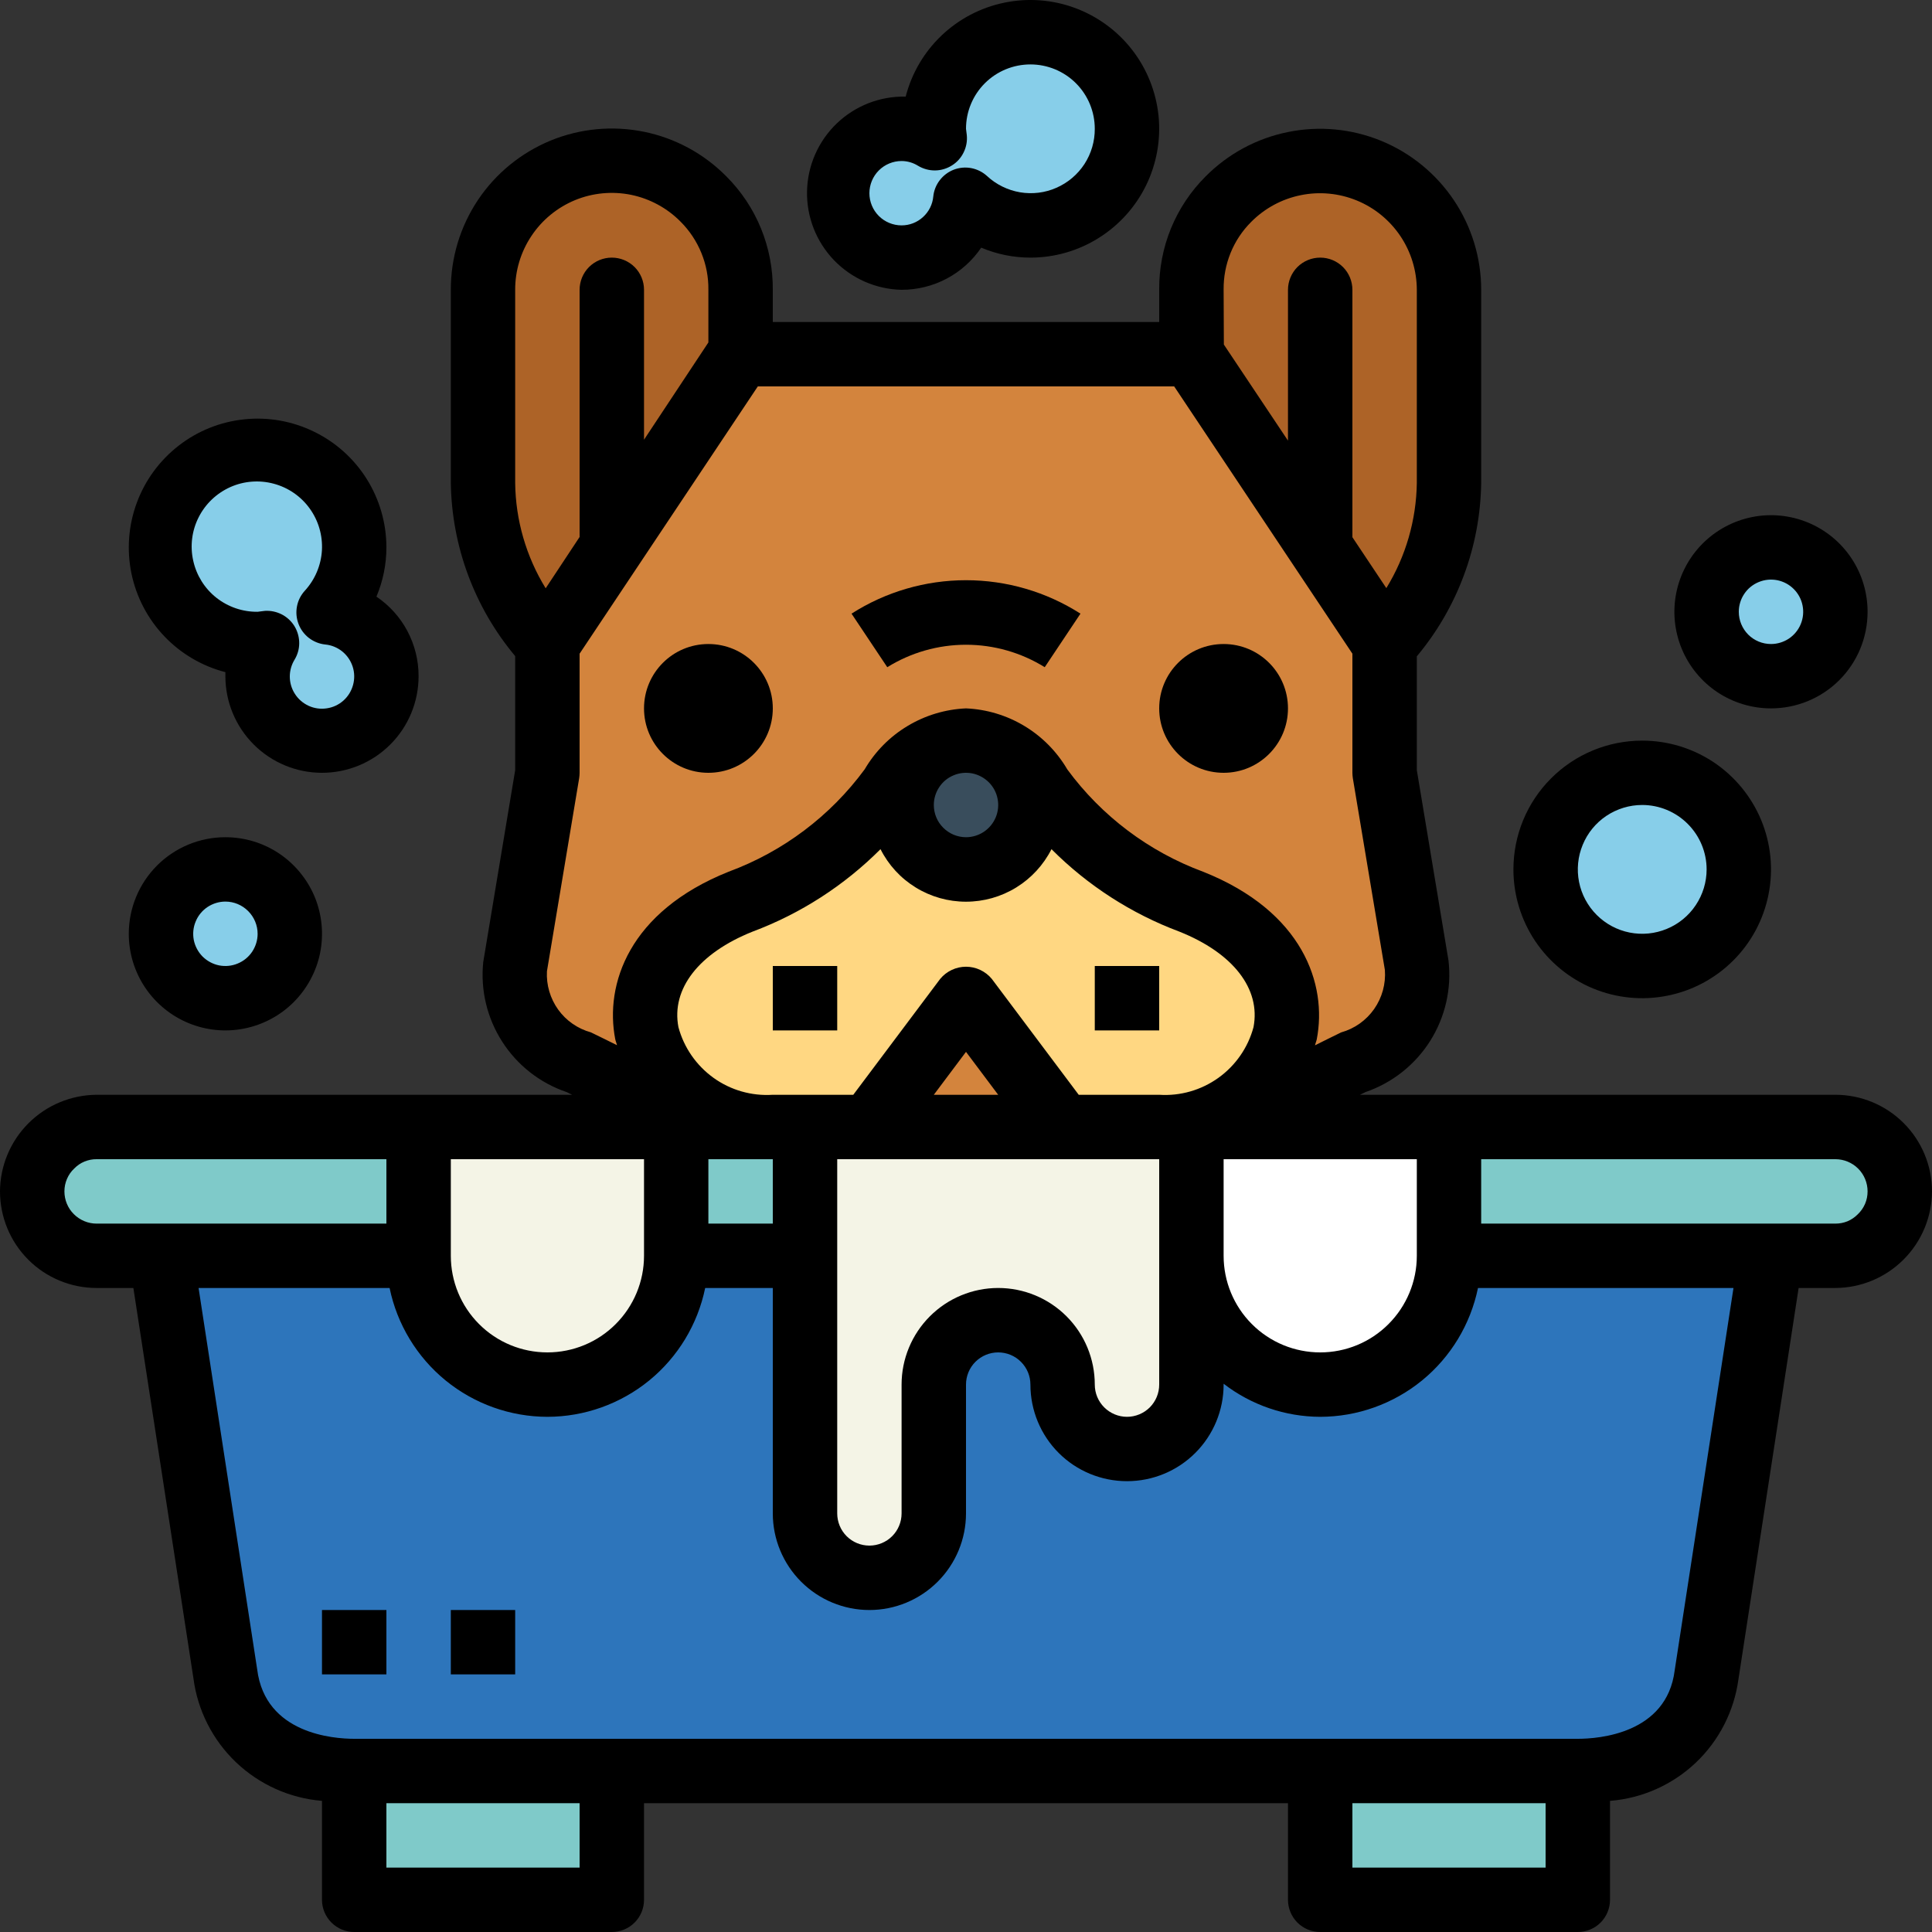 <?xml version="1.0" encoding="UTF-8"?> <svg xmlns="http://www.w3.org/2000/svg" width="32" height="32" viewBox="0 0 32 32" fill="none"><rect x="0" y="0" width="32" height="32" fill="#333333" stroke="none"/><path d="M12.267 5.867V4.8C12.267 4.519 12.212 4.24 12.104 3.98C11.997 3.72 11.839 3.484 11.64 3.285C11.441 3.087 11.205 2.929 10.945 2.821C10.685 2.714 10.407 2.659 10.125 2.659C9.56 2.663 9.019 2.89 8.621 3.291C8.222 3.692 7.999 4.235 8 4.8V8C8.021 8.989 8.4 9.936 9.067 10.667L12.267 5.867Z" fill="#AD6327"></path><path d="M19.738 5.867L19.733 4.8C19.732 4.52 19.787 4.242 19.894 3.982C20 3.723 20.157 3.487 20.356 3.289C20.554 3.091 20.79 2.934 21.049 2.827C21.308 2.72 21.586 2.666 21.867 2.667H21.869C22.434 2.669 22.975 2.894 23.375 3.294C23.774 3.694 23.999 4.235 24 4.8V8C23.98 8.988 23.603 9.935 22.938 10.667L19.738 5.867Z" fill="#AD6327"></path><path d="M22.933 10.667L19.733 5.867H12.244L9.067 10.667V12.8L8.533 16C8.499 16.349 8.586 16.699 8.781 16.991C8.975 17.282 9.265 17.498 9.6 17.6L11.733 18.667H20.267L22.4 17.6C22.735 17.498 23.025 17.282 23.219 16.991C23.414 16.699 23.501 16.349 23.467 16L22.933 12.8V10.667Z" fill="#D3843D"></path><path d="M19.733 14.933C17.067 13.867 17.32 12.267 16 12.267C14.68 12.267 14.933 13.867 12.267 14.933C9.6 16 10.667 18.667 12.8 18.667H14.4L16 16.533L17.6 18.667H19.2C21.333 18.667 22.4 16 19.733 14.933Z" fill="#FFD782"></path><path d="M16 14.4C16.589 14.4 17.067 13.922 17.067 13.333C17.067 12.744 16.589 12.267 16 12.267C15.411 12.267 14.933 12.744 14.933 13.333C14.933 13.922 15.411 14.4 16 14.4Z" fill="#394D5C"></path><path d="M5.867 29.333H10.133V31.467H5.867V29.333Z" fill="#7FCAC9"></path><path d="M21.867 29.333H26.133V31.467H21.867V29.333Z" fill="#7FCAC9"></path><path d="M26.133 29.333H5.867C4.791 29.333 3.867 28.8 3.733 27.733L2.667 20.8H29.333L28.267 27.733C28.133 28.8 27.209 29.333 26.133 29.333Z" fill="#2D75BB"></path><path d="M30.4 18.667H1.6C1.011 18.667 0.533 19.144 0.533 19.733C0.533 20.322 1.011 20.8 1.6 20.8H30.4C30.989 20.8 31.467 20.322 31.467 19.733C31.467 19.144 30.989 18.667 30.4 18.667Z" fill="#7FCAC9"></path><path d="M6.933 18.667H11.2V20.8C11.2 21.366 10.975 21.908 10.575 22.308C10.175 22.709 9.632 22.933 9.067 22.933C8.501 22.933 7.958 22.709 7.558 22.308C7.158 21.908 6.933 21.366 6.933 20.8V18.667Z" fill="#F4F4E6"></path><path d="M19.733 18.667H24V20.8C24 21.366 23.775 21.908 23.375 22.308C22.975 22.709 22.433 22.933 21.867 22.933C21.301 22.933 20.758 22.709 20.358 22.308C19.958 21.908 19.733 21.366 19.733 20.8V18.667Z" fill="white"></path><path d="M19.733 18.667V22.933C19.733 23.216 19.621 23.488 19.421 23.688C19.221 23.888 18.95 24 18.667 24C18.384 24 18.113 23.888 17.912 23.688C17.712 23.488 17.6 23.216 17.6 22.933C17.6 22.65 17.488 22.379 17.288 22.179C17.088 21.979 16.816 21.867 16.533 21.867C16.25 21.867 15.979 21.979 15.779 22.179C15.579 22.379 15.467 22.65 15.467 22.933V25.067C15.467 25.349 15.354 25.621 15.154 25.821C14.954 26.021 14.683 26.133 14.4 26.133C14.117 26.133 13.846 26.021 13.646 25.821C13.446 25.621 13.333 25.349 13.333 25.067V18.667H19.733Z" fill="#F4F4E6"></path><path d="M17.067 0.533C16.642 0.533 16.235 0.702 15.935 1.002C15.635 1.302 15.467 1.709 15.467 2.133C15.469 2.186 15.475 2.238 15.483 2.29C15.285 2.169 15.054 2.116 14.823 2.139C14.593 2.161 14.377 2.258 14.206 2.415C14.036 2.571 13.921 2.779 13.879 3.006C13.836 3.233 13.869 3.469 13.973 3.676C14.075 3.883 14.243 4.051 14.45 4.154C14.657 4.258 14.892 4.291 15.119 4.25C15.347 4.208 15.555 4.094 15.712 3.923C15.868 3.753 15.966 3.537 15.989 3.307C16.18 3.484 16.412 3.612 16.664 3.679C16.916 3.747 17.181 3.751 17.436 3.693C17.69 3.634 17.926 3.514 18.123 3.343C18.321 3.173 18.473 2.956 18.568 2.713C18.662 2.47 18.696 2.207 18.666 1.948C18.636 1.689 18.542 1.441 18.394 1.226C18.246 1.011 18.048 0.835 17.816 0.715C17.585 0.594 17.328 0.532 17.067 0.533Z" fill="#87CEE9"></path><path d="M2.667 9.067C2.667 9.491 2.835 9.898 3.135 10.198C3.435 10.498 3.842 10.667 4.267 10.667C4.319 10.664 4.371 10.659 4.423 10.651C4.303 10.848 4.25 11.079 4.272 11.31C4.295 11.54 4.391 11.756 4.548 11.927C4.704 12.097 4.911 12.212 5.139 12.254C5.366 12.297 5.601 12.264 5.808 12.161C6.015 12.058 6.183 11.891 6.287 11.684C6.391 11.477 6.425 11.243 6.383 11.015C6.342 10.788 6.228 10.58 6.058 10.423C5.888 10.266 5.672 10.168 5.442 10.145C5.619 9.953 5.746 9.721 5.813 9.469C5.88 9.217 5.884 8.952 5.825 8.698C5.767 8.444 5.647 8.209 5.476 8.011C5.305 7.814 5.089 7.662 4.846 7.568C4.603 7.473 4.34 7.44 4.081 7.47C3.822 7.5 3.575 7.593 3.36 7.741C3.145 7.889 2.97 8.087 2.849 8.318C2.728 8.549 2.665 8.806 2.667 9.067Z" fill="#87CEE9"></path><path d="M3.733 16.533C4.322 16.533 4.8 16.056 4.8 15.467C4.8 14.878 4.322 14.4 3.733 14.4C3.144 14.4 2.667 14.878 2.667 15.467C2.667 16.056 3.144 16.533 3.733 16.533Z" fill="#87CEE9"></path><path d="M27.2 16C28.084 16 28.8 15.284 28.8 14.4C28.8 13.516 28.084 12.8 27.2 12.8C26.316 12.8 25.6 13.516 25.6 14.4C25.6 15.284 26.316 16 27.2 16Z" fill="#87CEE9"></path><path d="M29.333 11.2C29.922 11.2 30.4 10.722 30.4 10.133C30.4 9.544 29.922 9.067 29.333 9.067C28.744 9.067 28.267 9.544 28.267 10.133C28.267 10.722 28.744 11.2 29.333 11.2Z" fill="#87CEE9"></path><path d="M20.267 12.8C20.856 12.8 21.333 12.322 21.333 11.733C21.333 11.144 20.856 10.667 20.267 10.667C19.678 10.667 19.2 11.144 19.2 11.733C19.2 12.322 19.678 12.8 20.267 12.8Z" fill="black"></path><path d="M11.733 12.8C12.322 12.8 12.8 12.322 12.8 11.733C12.8 11.144 12.322 10.667 11.733 10.667C11.144 10.667 10.667 11.144 10.667 11.733C10.667 12.322 11.144 12.8 11.733 12.8Z" fill="black"></path><path d="M17.304 11.051L17.896 10.164C17.33 9.802 16.672 9.61 16 9.61C15.328 9.61 14.67 9.802 14.104 10.164L14.696 11.051C15.087 10.808 15.539 10.679 16 10.679C16.461 10.679 16.913 10.808 17.304 11.051Z" fill="black"></path><path d="M12.8 16H13.867V17.067H12.8V16Z" fill="black"></path><path d="M18.133 16H19.2V17.067H18.133V16Z" fill="black"></path><path d="M1.6 21.333H2.209L3.204 27.799C3.273 28.33 3.523 28.821 3.91 29.19C4.298 29.559 4.8 29.784 5.333 29.828V31.467C5.333 31.608 5.39 31.744 5.49 31.844C5.59 31.944 5.725 32 5.867 32H10.133C10.275 32 10.41 31.944 10.511 31.844C10.611 31.744 10.667 31.608 10.667 31.467V29.867H21.333V31.467C21.333 31.608 21.39 31.744 21.489 31.844C21.59 31.944 21.725 32 21.867 32H26.133C26.275 32 26.41 31.944 26.511 31.844C26.61 31.744 26.667 31.608 26.667 31.467V29.828C27.198 29.786 27.699 29.563 28.086 29.197C28.473 28.83 28.722 28.343 28.794 27.814L29.791 21.333H30.4C30.824 21.331 31.229 21.162 31.529 20.862C31.828 20.563 31.998 20.157 32 19.733C32 19.309 31.831 18.902 31.531 18.602C31.231 18.302 30.824 18.133 30.4 18.133H22.526L22.615 18.089C23.058 17.937 23.436 17.639 23.687 17.243C23.937 16.847 24.045 16.378 23.992 15.912L23.467 12.756V10.871C24.141 10.065 24.518 9.051 24.533 8V4.8C24.533 4.271 24.375 3.754 24.08 3.315C23.785 2.876 23.367 2.534 22.878 2.333C22.388 2.132 21.85 2.081 21.332 2.187C20.813 2.292 20.338 2.549 19.966 2.925C19.72 3.171 19.526 3.463 19.394 3.785C19.263 4.107 19.197 4.452 19.2 4.8V5.333H12.8V4.805C12.803 4.455 12.737 4.109 12.605 3.785C12.473 3.462 12.278 3.168 12.03 2.921C11.659 2.545 11.183 2.287 10.664 2.182C10.146 2.077 9.607 2.128 9.118 2.329C8.629 2.531 8.21 2.873 7.916 3.313C7.622 3.753 7.466 4.271 7.467 4.8V8C7.483 9.05 7.859 10.062 8.533 10.867V12.756L8.004 15.934C7.956 16.397 8.067 16.862 8.318 17.253C8.569 17.645 8.946 17.94 9.387 18.089L9.476 18.133H1.6C1.176 18.136 0.771 18.305 0.471 18.605C0.172 18.904 0.002 19.31 0 19.733C0 20.158 0.169 20.565 0.469 20.865C0.769 21.165 1.176 21.333 1.6 21.333ZM9.6 30.933H6.4V29.867H9.6V30.933ZM25.6 30.933H22.4V29.867H25.6V30.933ZM24.533 19.2H30.4C30.541 19.2 30.677 19.256 30.777 19.356C30.877 19.456 30.933 19.592 30.933 19.733C30.933 19.805 30.919 19.875 30.891 19.94C30.863 20.005 30.822 20.064 30.77 20.113C30.722 20.162 30.664 20.201 30.601 20.228C30.537 20.254 30.469 20.267 30.4 20.267H24.533V19.2ZM23.467 19.2V20.8C23.467 21.224 23.298 21.631 22.998 21.931C22.698 22.232 22.291 22.4 21.867 22.4C21.442 22.4 21.035 22.232 20.735 21.931C20.435 21.631 20.267 21.224 20.267 20.8V19.2H23.467ZM19.2 19.2V22.933C19.2 23.075 19.144 23.21 19.044 23.311C18.944 23.41 18.808 23.467 18.667 23.467C18.525 23.467 18.39 23.41 18.29 23.311C18.189 23.21 18.133 23.075 18.133 22.933C18.133 22.509 17.965 22.102 17.665 21.802C17.365 21.502 16.958 21.333 16.533 21.333C16.109 21.333 15.702 21.502 15.402 21.802C15.102 22.102 14.933 22.509 14.933 22.933V25.067C14.933 25.208 14.877 25.344 14.777 25.444C14.677 25.544 14.541 25.6 14.4 25.6C14.259 25.6 14.123 25.544 14.023 25.444C13.923 25.344 13.867 25.208 13.867 25.067V19.2H19.2ZM15.467 18.133L16 17.422L16.533 18.133H15.467ZM17.867 18.133L16.427 16.213C16.375 16.15 16.31 16.1 16.236 16.065C16.162 16.03 16.082 16.012 16 16.012C15.918 16.012 15.838 16.03 15.764 16.065C15.69 16.1 15.625 16.15 15.573 16.213L14.133 18.133H12.8C12.45 18.156 12.103 18.057 11.819 17.853C11.534 17.648 11.328 17.352 11.237 17.013C11.115 16.379 11.574 15.787 12.464 15.431C13.26 15.133 13.983 14.667 14.584 14.065C14.716 14.327 14.918 14.547 15.168 14.7C15.418 14.854 15.706 14.935 15.999 14.935C16.293 14.935 16.581 14.854 16.831 14.7C17.08 14.547 17.283 14.327 17.416 14.065C18.016 14.667 18.739 15.133 19.535 15.431C20.426 15.787 20.884 16.379 20.762 17.013C20.671 17.352 20.465 17.648 20.181 17.852C19.896 18.056 19.55 18.156 19.2 18.133H17.867ZM12.8 19.2V20.267H11.733V19.2H12.8ZM15.467 13.333C15.467 13.228 15.498 13.125 15.557 13.037C15.615 12.949 15.698 12.881 15.796 12.841C15.893 12.8 16.001 12.79 16.104 12.81C16.207 12.831 16.302 12.882 16.377 12.956C16.452 13.031 16.503 13.126 16.523 13.229C16.544 13.333 16.533 13.44 16.493 13.537C16.452 13.635 16.384 13.718 16.296 13.777C16.209 13.835 16.105 13.867 16 13.867C15.859 13.867 15.723 13.81 15.623 13.71C15.523 13.611 15.467 13.475 15.467 13.333ZM20.723 3.676C20.947 3.45 21.232 3.296 21.543 3.233C21.854 3.169 22.177 3.2 22.471 3.32C22.765 3.44 23.016 3.645 23.194 3.909C23.371 4.172 23.466 4.483 23.467 4.8V8C23.458 8.615 23.284 9.217 22.962 9.741L22.4 8.898V4.8C22.4 4.659 22.344 4.523 22.244 4.423C22.144 4.323 22.008 4.267 21.867 4.267C21.725 4.267 21.59 4.323 21.489 4.423C21.39 4.523 21.333 4.659 21.333 4.8V7.298L20.271 5.707L20.267 4.795C20.265 4.588 20.304 4.382 20.382 4.19C20.46 3.997 20.576 3.823 20.723 3.676ZM8.533 8V4.8C8.532 4.482 8.626 4.171 8.803 3.907C8.979 3.642 9.23 3.437 9.524 3.315C9.818 3.194 10.142 3.164 10.453 3.227C10.764 3.291 11.05 3.446 11.273 3.672C11.421 3.82 11.538 3.996 11.617 4.19C11.696 4.383 11.736 4.591 11.733 4.8V5.672L10.667 7.283V4.8C10.667 4.659 10.611 4.523 10.511 4.423C10.41 4.323 10.275 4.267 10.133 4.267C9.992 4.267 9.856 4.323 9.756 4.423C9.656 4.523 9.6 4.659 9.6 4.8V8.894L9.038 9.744C8.715 9.219 8.54 8.616 8.533 8ZM9.059 16.088L9.593 12.888C9.597 12.859 9.6 12.829 9.6 12.8V10.827L12.552 6.4H19.448L22.4 10.827V12.8C22.4 12.829 22.403 12.859 22.407 12.888L22.938 16.066C22.955 16.296 22.892 16.524 22.76 16.713C22.628 16.901 22.435 17.038 22.213 17.1C22.195 17.107 21.78 17.314 21.78 17.314C21.788 17.279 21.803 17.247 21.81 17.213C21.985 16.306 21.584 15.099 19.931 14.44C19.03 14.107 18.247 13.518 17.678 12.744C17.505 12.449 17.261 12.201 16.968 12.025C16.675 11.848 16.342 11.748 16 11.733C15.658 11.748 15.326 11.848 15.033 12.024C14.739 12.2 14.495 12.447 14.322 12.742C13.753 13.516 12.97 14.105 12.069 14.438C10.415 15.099 10.015 16.305 10.19 17.211C10.197 17.246 10.212 17.278 10.22 17.312C10.22 17.312 9.805 17.106 9.787 17.099C9.569 17.039 9.377 16.906 9.245 16.722C9.113 16.538 9.047 16.314 9.059 16.088ZM7.467 19.2H10.667V20.8C10.667 21.224 10.498 21.631 10.198 21.931C9.898 22.232 9.491 22.4 9.067 22.4C8.642 22.4 8.235 22.232 7.935 21.931C7.635 21.631 7.467 21.224 7.467 20.8V19.2ZM9.067 23.467C9.681 23.466 10.277 23.253 10.753 22.865C11.229 22.476 11.556 21.935 11.68 21.333H12.8V25.067C12.8 25.491 12.969 25.898 13.269 26.198C13.569 26.498 13.976 26.667 14.4 26.667C14.824 26.667 15.231 26.498 15.531 26.198C15.831 25.898 16 25.491 16 25.067V22.933C16 22.792 16.056 22.656 16.156 22.556C16.256 22.456 16.392 22.4 16.533 22.4C16.675 22.4 16.81 22.456 16.91 22.556C17.011 22.656 17.067 22.792 17.067 22.933C17.067 23.358 17.235 23.765 17.535 24.065C17.835 24.365 18.242 24.533 18.667 24.533C19.091 24.533 19.498 24.365 19.798 24.065C20.098 23.765 20.267 23.358 20.267 22.933V22.919C20.726 23.273 21.288 23.465 21.867 23.467C22.481 23.466 23.077 23.253 23.553 22.865C24.029 22.476 24.356 21.935 24.48 21.333H28.712L27.738 27.667C27.606 28.718 26.477 28.8 26.133 28.8H5.867C5.523 28.8 4.394 28.718 4.26 27.652L3.289 21.333H6.453C6.577 21.935 6.905 22.476 7.381 22.865C7.857 23.253 8.452 23.466 9.067 23.467ZM1.23 19.354C1.278 19.304 1.336 19.265 1.399 19.239C1.463 19.213 1.531 19.199 1.6 19.2H6.4V20.267H1.6C1.459 20.267 1.323 20.21 1.223 20.11C1.123 20.011 1.067 19.875 1.067 19.733C1.067 19.662 1.081 19.592 1.109 19.527C1.137 19.461 1.178 19.402 1.23 19.354Z" fill="black"></path><path d="M15.001 1.6C14.576 1.591 14.166 1.751 13.859 2.045C13.553 2.339 13.376 2.742 13.367 3.166C13.358 3.591 13.518 4.001 13.812 4.308C14.106 4.614 14.509 4.791 14.933 4.8C15.194 4.8 15.45 4.737 15.68 4.615C15.909 4.494 16.106 4.317 16.252 4.102C16.51 4.211 16.787 4.267 17.067 4.267C17.466 4.267 17.857 4.155 18.195 3.943C18.534 3.732 18.806 3.43 18.982 3.072C19.157 2.714 19.229 2.314 19.189 1.917C19.148 1.52 18.997 1.142 18.753 0.827C18.508 0.511 18.18 0.271 17.806 0.132C17.432 -0.006 17.026 -0.037 16.636 0.044C16.245 0.124 15.884 0.313 15.595 0.588C15.306 0.863 15.1 1.214 15.001 1.6ZM18.133 2.133C18.134 2.34 18.075 2.543 17.962 2.717C17.849 2.89 17.688 3.027 17.498 3.11C17.309 3.194 17.099 3.219 16.895 3.185C16.691 3.15 16.501 3.057 16.349 2.916C16.276 2.849 16.186 2.804 16.089 2.785C15.992 2.766 15.892 2.775 15.799 2.81C15.707 2.845 15.626 2.906 15.566 2.984C15.505 3.063 15.468 3.156 15.458 3.255C15.446 3.386 15.385 3.507 15.288 3.595C15.191 3.684 15.065 3.733 14.933 3.733C14.792 3.733 14.656 3.677 14.556 3.577C14.456 3.477 14.4 3.341 14.4 3.2C14.4 3.059 14.456 2.923 14.556 2.823C14.656 2.723 14.792 2.667 14.933 2.667C15.03 2.667 15.124 2.695 15.206 2.746C15.291 2.797 15.389 2.824 15.488 2.823C15.586 2.822 15.683 2.793 15.767 2.74C15.851 2.688 15.918 2.613 15.961 2.524C16.005 2.435 16.023 2.335 16.013 2.237C16.012 2.231 16 2.139 16 2.133C16 1.85 16.112 1.579 16.312 1.379C16.512 1.179 16.784 1.067 17.067 1.067C17.35 1.067 17.621 1.179 17.821 1.379C18.021 1.579 18.133 1.85 18.133 2.133Z" fill="black"></path><path d="M2.133 15.467C2.133 15.783 2.227 16.093 2.403 16.356C2.579 16.619 2.829 16.824 3.121 16.945C3.413 17.066 3.735 17.098 4.045 17.036C4.356 16.974 4.641 16.822 4.865 16.598C5.088 16.374 5.241 16.089 5.303 15.779C5.364 15.469 5.333 15.147 5.212 14.854C5.09 14.562 4.885 14.312 4.622 14.136C4.359 13.96 4.05 13.867 3.733 13.867C3.309 13.867 2.902 14.035 2.602 14.335C2.302 14.635 2.133 15.042 2.133 15.467ZM4.267 15.467C4.267 15.572 4.235 15.675 4.177 15.763C4.118 15.851 4.035 15.919 3.937 15.959C3.84 16 3.733 16.01 3.629 15.99C3.526 15.969 3.431 15.918 3.356 15.844C3.282 15.769 3.231 15.674 3.21 15.571C3.19 15.467 3.2 15.36 3.241 15.263C3.281 15.165 3.349 15.082 3.437 15.023C3.525 14.965 3.628 14.933 3.733 14.933C3.875 14.933 4.01 14.99 4.11 15.09C4.21 15.19 4.267 15.325 4.267 15.467Z" fill="black"></path><path d="M25.067 14.4C25.067 14.822 25.192 15.234 25.426 15.585C25.661 15.936 25.994 16.209 26.384 16.371C26.773 16.532 27.202 16.575 27.616 16.492C28.03 16.41 28.41 16.207 28.709 15.908C29.007 15.61 29.21 15.23 29.292 14.816C29.375 14.402 29.332 13.973 29.171 13.584C29.009 13.194 28.736 12.861 28.385 12.626C28.034 12.392 27.622 12.267 27.2 12.267C26.634 12.267 26.092 12.491 25.692 12.891C25.291 13.291 25.067 13.834 25.067 14.4ZM28.267 14.4C28.267 14.611 28.204 14.817 28.087 14.992C27.97 15.168 27.803 15.305 27.608 15.385C27.413 15.466 27.199 15.487 26.992 15.446C26.785 15.405 26.595 15.303 26.446 15.154C26.297 15.005 26.195 14.815 26.154 14.608C26.113 14.401 26.134 14.187 26.215 13.992C26.295 13.797 26.432 13.63 26.607 13.513C26.783 13.396 26.989 13.333 27.2 13.333C27.483 13.333 27.754 13.446 27.954 13.646C28.154 13.846 28.267 14.117 28.267 14.4Z" fill="black"></path><path d="M30.933 10.133C30.933 9.817 30.84 9.508 30.664 9.244C30.488 8.981 30.238 8.776 29.946 8.655C29.653 8.534 29.332 8.502 29.021 8.564C28.711 8.626 28.426 8.778 28.202 9.002C27.978 9.226 27.826 9.511 27.764 9.821C27.702 10.132 27.734 10.453 27.855 10.746C27.976 11.038 28.181 11.288 28.444 11.464C28.707 11.639 29.017 11.733 29.333 11.733C29.758 11.733 30.165 11.565 30.465 11.265C30.765 10.965 30.933 10.558 30.933 10.133ZM28.8 10.133C28.8 10.028 28.831 9.925 28.89 9.837C28.948 9.749 29.032 9.681 29.129 9.641C29.227 9.6 29.334 9.59 29.437 9.61C29.541 9.631 29.636 9.682 29.71 9.756C29.785 9.831 29.836 9.926 29.856 10.029C29.877 10.133 29.866 10.24 29.826 10.337C29.786 10.435 29.717 10.518 29.63 10.577C29.542 10.635 29.439 10.667 29.333 10.667C29.192 10.667 29.056 10.611 28.956 10.511C28.856 10.41 28.8 10.275 28.8 10.133Z" fill="black"></path><path d="M5.333 26.667H6.4V27.733H5.333V26.667Z" fill="black"></path><path d="M7.467 26.667H8.533V27.733H7.467V26.667Z" fill="black"></path><path d="M6.933 11.2C6.934 10.94 6.87 10.684 6.749 10.454C6.627 10.224 6.451 10.028 6.235 9.882C6.344 9.624 6.4 9.347 6.4 9.067C6.4 8.668 6.288 8.277 6.077 7.938C5.866 7.6 5.564 7.327 5.205 7.152C4.847 6.976 4.447 6.904 4.05 6.945C3.653 6.985 3.275 7.136 2.96 7.381C2.645 7.625 2.404 7.953 2.266 8.327C2.127 8.702 2.097 9.107 2.177 9.498C2.258 9.889 2.446 10.249 2.721 10.538C2.996 10.827 3.347 11.033 3.733 11.133C3.733 11.155 3.733 11.178 3.733 11.2C3.733 11.624 3.902 12.031 4.202 12.331C4.502 12.631 4.909 12.8 5.333 12.8C5.758 12.8 6.165 12.631 6.465 12.331C6.765 12.031 6.933 11.624 6.933 11.2ZM4.8 11.2C4.801 11.103 4.829 11.008 4.879 10.926C4.928 10.845 4.955 10.753 4.956 10.658C4.957 10.564 4.933 10.471 4.887 10.388C4.841 10.306 4.773 10.238 4.692 10.19C4.61 10.143 4.517 10.117 4.423 10.117C4.405 10.117 4.388 10.117 4.37 10.12L4.267 10.133C4.018 10.136 3.777 10.053 3.582 9.899C3.388 9.745 3.253 9.528 3.2 9.285C3.146 9.043 3.178 8.789 3.29 8.568C3.402 8.346 3.587 8.17 3.814 8.068C4.04 7.967 4.295 7.947 4.535 8.012C4.774 8.076 4.985 8.221 5.13 8.423C5.275 8.624 5.346 8.869 5.332 9.117C5.317 9.365 5.217 9.6 5.05 9.783C4.983 9.856 4.937 9.946 4.919 10.043C4.9 10.14 4.909 10.241 4.944 10.333C4.979 10.426 5.039 10.507 5.117 10.567C5.196 10.627 5.289 10.665 5.388 10.675C5.491 10.685 5.588 10.725 5.669 10.79C5.749 10.855 5.809 10.942 5.841 11.041C5.873 11.139 5.875 11.245 5.848 11.344C5.821 11.444 5.766 11.534 5.689 11.603C5.612 11.672 5.516 11.717 5.414 11.732C5.312 11.748 5.207 11.734 5.113 11.691C5.019 11.648 4.939 11.579 4.884 11.492C4.828 11.405 4.799 11.303 4.8 11.2Z" fill="black"></path></svg> 